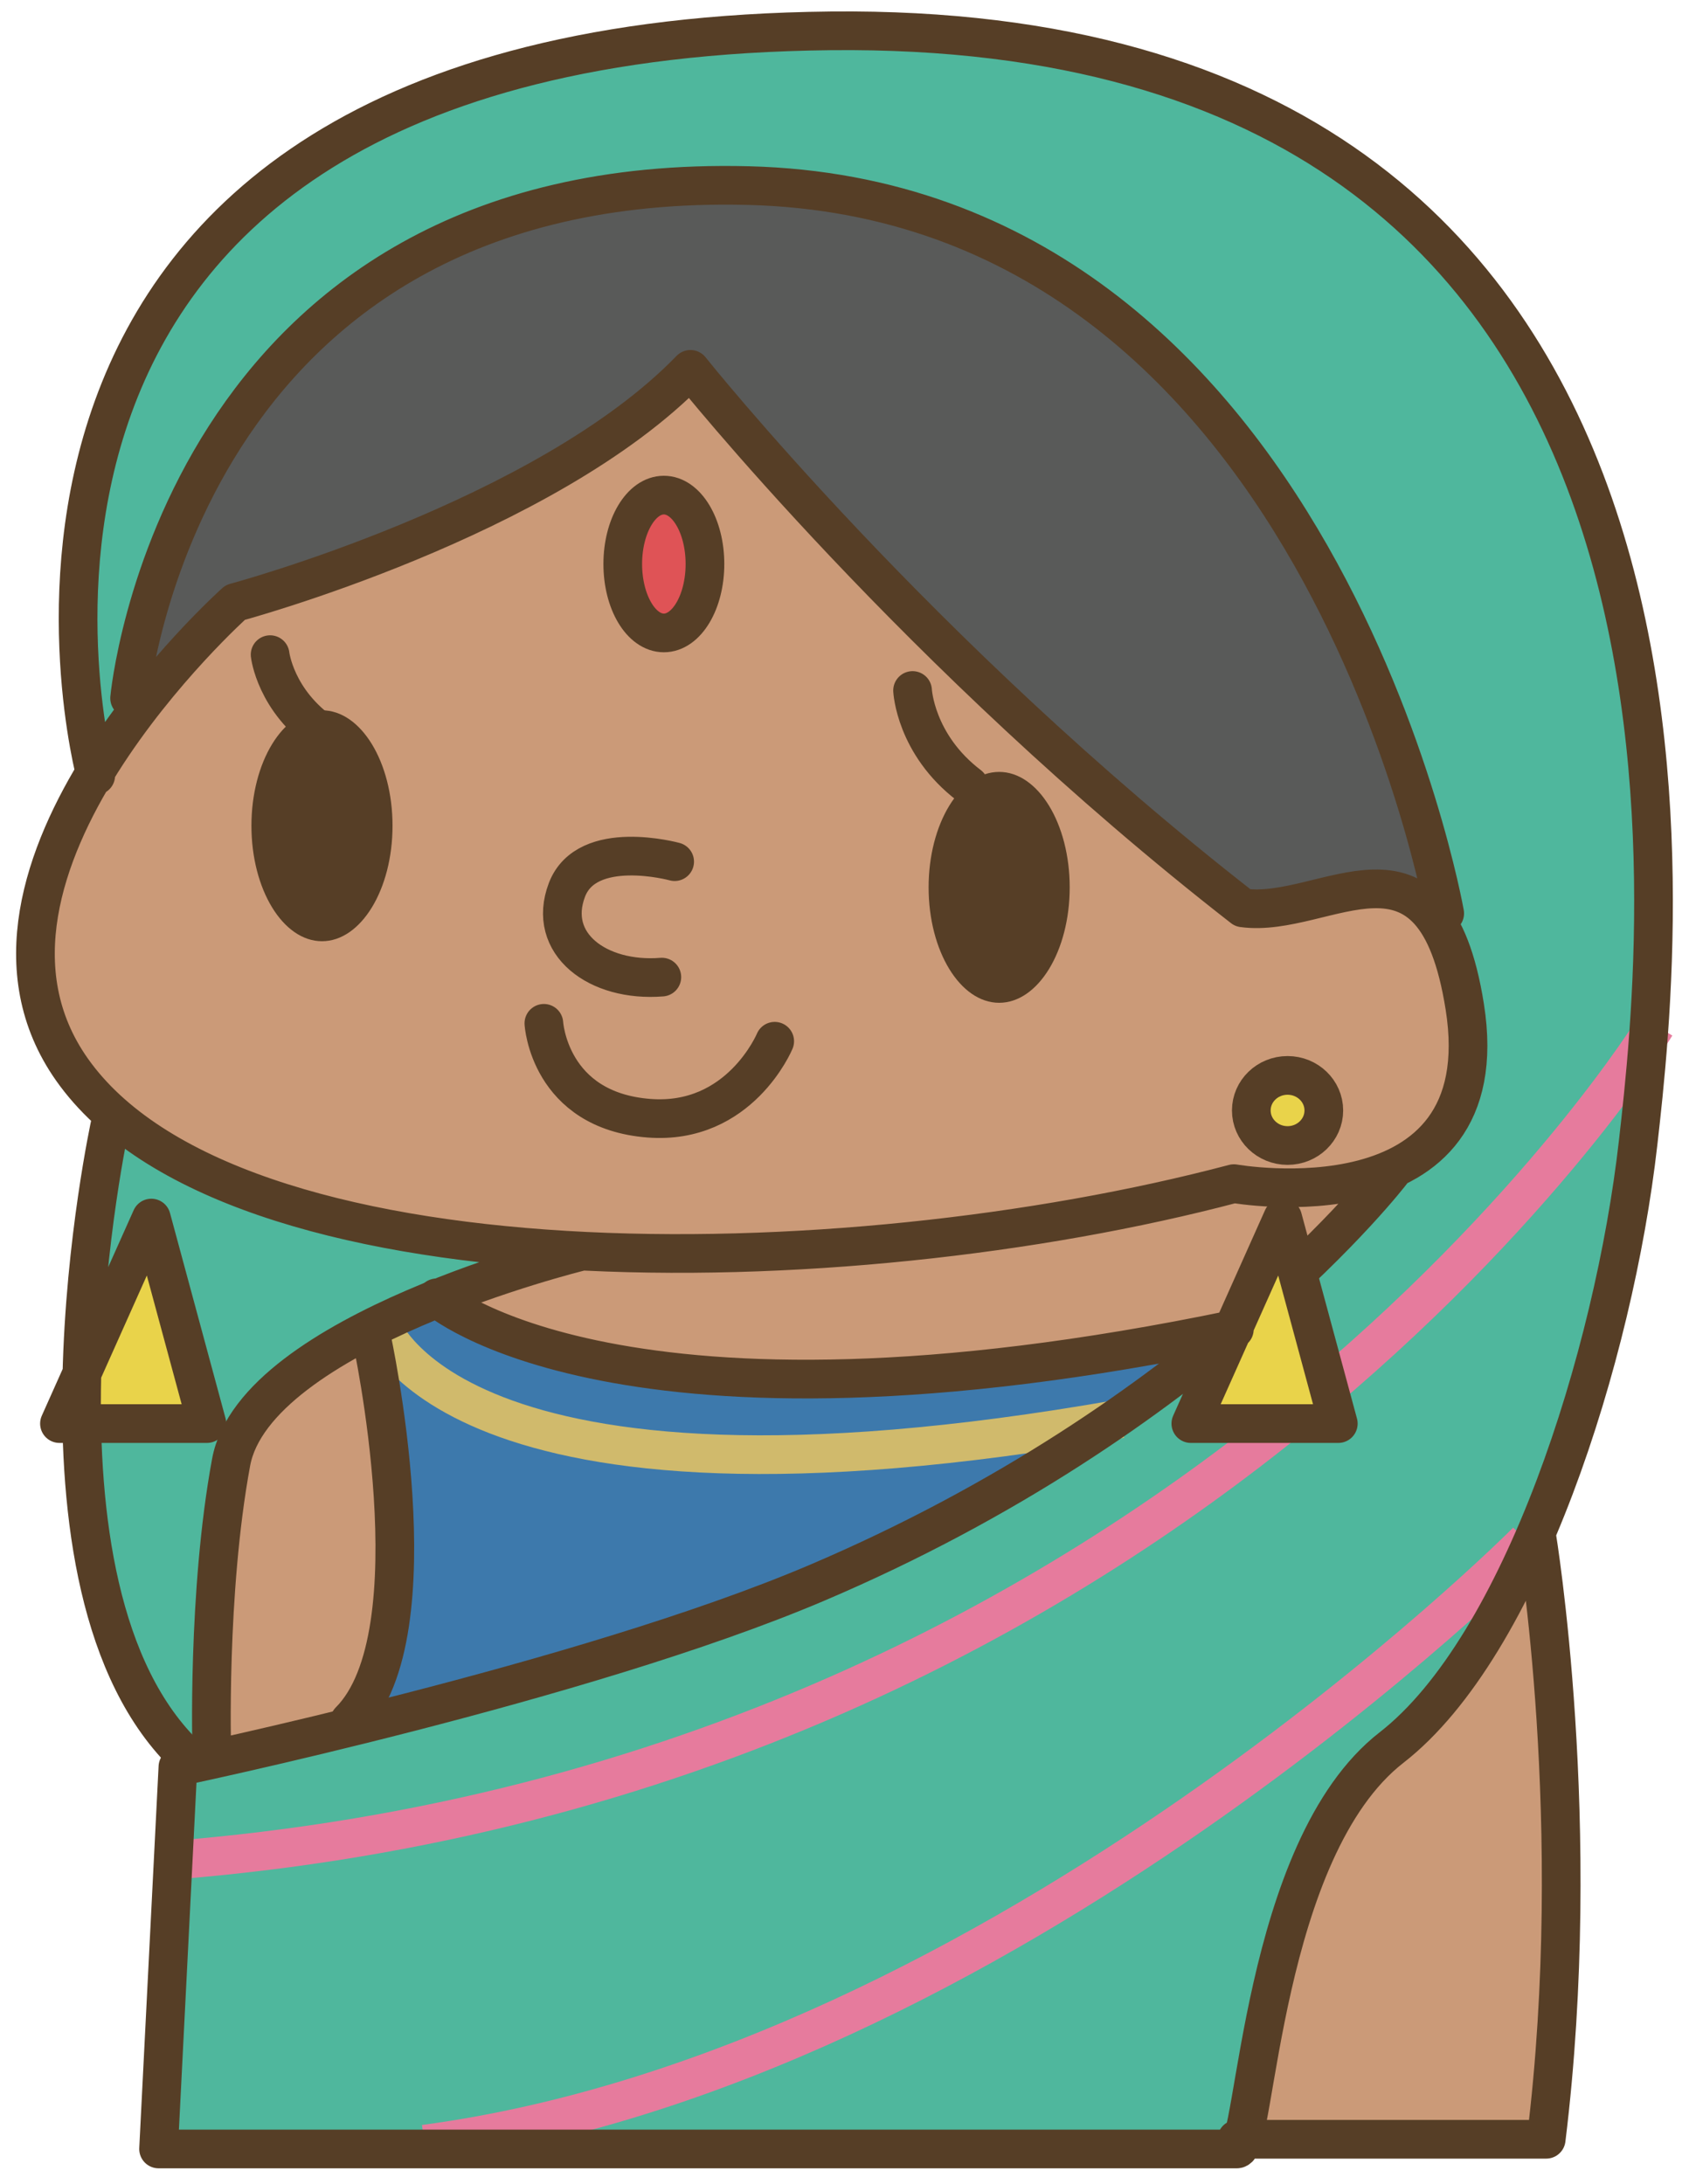 <?xml version="1.0" encoding="UTF-8"?>
<!DOCTYPE svg  PUBLIC '-//W3C//DTD SVG 1.1//EN'  'http://www.w3.org/Graphics/SVG/1.1/DTD/svg11.dtd'>
<svg version="1.1" viewBox="0 0 393 508" xmlns="http://www.w3.org/2000/svg">
<path d="m55.277 141.05s-45 35.247-47.25 81.752c-2.25 46.498 87.004 67.493 125.25 68.998l-27.752 10.497s28.498 14.998 77.998 16.503c49.5 1.497 107.25-14.998 107.25-14.998l31.5-29.25s25.496-3.755 20.996-27c-4.5-23.252-5.253-39.755-17.248-40.5-12.002-0.752-37.498 5.245-37.498 5.245s-102.75-95.997-125.25-125.25c0 0-78.75 50.997-108 54" fill="#CB9A78"/>
<path d="m84.527 310.56s-31.5 12.748-30.748 23.998-5.252 75.747-5.252 75.747l32.252-10.497s9.752-12.748 10.498-30.003c0.752-17.247-6.75-59.245-6.75-59.245" fill="#CB9A78"/>
<path d="m358.28 359.3s-22.5 39.002-29.25 44.247c-6.75 5.253-21.002 24.75-26.254 42.75-5.246 18-12.748 51.75-12.748 51.75h66.748s14.252-87.75 1.504-138.75" fill="#CB9A78"/>
<path d="m32.777 162.8 23.252-24.75s3.002 1.505 34.502-10.497c31.5-12.003 68.246-40.5 68.246-40.5s102 117 135.75 123.75c0 0 31.5-6.75 40.5 3.002 0 0-16.502-82.505-57.002-122.25-40.5-39.748-89.248-64.498-165-39.748-75.754 24.75-80.254 111-80.254 111" fill="#595A59"/>
<path d="m24.529 177.05 7.502-10.498s2.25-27.007 6.75-37.505c4.5-10.497 31.5-88.495 132-88.495s149.25 108.74 158.25 138 13.5 56.25 13.5 56.25-1.504 20.25-7.502 32.253c-5.998 12.002-12.748 7.502-12.748 7.502s-75.754 82.498-154.5 105-127.5 29.25-127.5 29.25l-1.498 90.752 251.25-1.505s7.502-68.245 31.5-90.745 48.748-75.755 56.25-127.5 26.023-172.17-54.752-234.74c-83.25-64.505-236.25-35.255-267 2.995s-45 87.75-31.5 129" fill="#4FB79D"/>
<path d="m128.78 292.56s-98.254-17.255-105-31.5c0 0-19.498 131.24 24.75 149.24 0 0-5.998-68.997 9-81 15.004-11.995 71.254-36.745 71.254-36.745" fill="#4FB79D"/>
<path d="m102.53 301.56s2.25 17.248 71.254 18.745c68.998 1.505 114.75-11.25 114.75-11.25s-82.511 65.25-120.75 70.503c-38.25 5.252-86.998 20.25-86.998 20.25s14.252-24.75 12.002-41.998c-2.25-17.255-8.254-47.25-8.254-47.25l18-9" fill="#3D79AC"/>
<path d="m88.281 307.55s14.998 50.245 172.5 22.5" fill-opacity="0" stroke="#D0BA6C" stroke-width="9"/>
<path d="m385.28 238.56s-107.25 175.5-345.75 194.24m315.75-74.25s-121.5 122.25-256.5 140.25" fill-opacity="0" stroke="#E67B9D" stroke-width="9"/>
<path d="m91.333 192.1c0 14.836-7.341 26.859-16.411 26.859s-16.418-12.023-16.418-26.859c0-14.829 7.348-26.86 16.418-26.86s16.411 12.031 16.411 26.86" fill="#563E26"/>
<path d="m248.9 206.43c0 14.829-7.347 26.853-16.418 26.853-9.063 0-16.411-12.024-16.411-26.853 0-14.836 7.348-26.859 16.411-26.859 9.071 0 16.418 12.023 16.418 26.859" fill="#563E26"/>
<path d="m156.98 200.45s-20.419-5.611-25.066 6.567c-4.775 12.537 7.164 21.487 22.084 20.292m-27.449 10.751s1.188 20.285 24.468 22.078c21.129 1.624 29.243-17.909 29.243-17.909m-117.41-89.936s1.195 10.744 12.529 18.506m136.96-10.167s0.598 12.536 13.134 22.085m63.724 28.484c19.371 2.664 44.466-22.093 51.624 22.971 8.297 52.179-53.719 41.181-53.719 41.181-91.315 24.174-233.37 25.967-270.37-26.556-32.288-45.823 38.004-108.64 38.004-108.64s72.175-19.357 105.92-54.232c0 0 52.875 66.375 128.54 125.28zm-259.04-48.776s11.25-122.62 144-119.25 162 169.31 162 169.31m-201.38 78.75s-75.375 18.563-81 48.938-4.5 67.5-4.5 67.5m274.5-135s-43.875 57.375-133.88 95.625c-54.246 23.048-148.5 42.75-148.5 42.75l-4.5 88.875h250.88c4.5 0 5.625-69.75 36-93.375s51.75-91.125 57.375-140.62 29.25-261-187.88-258.75-171 173.25-171 173.25m335.25 176.62s11.25 67.5 2.25 140.62h-72" fill-opacity="0" stroke="#563E26" stroke-linecap="round" stroke-linejoin="round" stroke-width="9"/>
<path d="m164.03 131.21c0 8.853-4.282 16.031-9.562 16.031-5.288 0-9.563-7.178-9.563-16.031 0-8.859 4.275-16.031 9.563-16.031 5.28 0 9.562 7.172 9.562 16.031" fill="#DF5356"/>
<path d="m308.03 258.34c0 4.5-3.783 8.156-8.437 8.156-4.662 0-8.438-3.656-8.438-8.156 0-4.507 3.776-8.156 8.438-8.156 4.654 0 8.437 3.649 8.437 8.156" fill="#E9D34A"/>
<path d="m298.47 283.37-21.375 47.813h34.312l-12.937-47.813" fill="#E9D34A"/>
<path d="m35.217 283.37-21.375 47.813h34.312l-12.937-47.813" fill="#E9D34A"/>
<path d="m164.03 131.21c0 8.853-4.282 16.031-9.562 16.031-5.288 0-9.563-7.178-9.563-16.031 0-8.859 4.275-16.031 9.563-16.031 5.28 0 9.562 7.172 9.562 16.031zm144 127.12c0 4.5-3.783 8.156-8.437 8.156-4.662 0-8.438-3.656-8.438-8.156 0-4.507 3.776-8.156 8.438-8.156 4.654 0 8.437 3.649 8.437 8.156zm-206.44 43.594s42.187 37.125 185.62 7.312m-200.81 1.688s15.188 69.187-5.062 89.437m-55.688-138.94s-23.625 108 18 147.38m254.81-125.44-21.375 47.813h34.312l-12.937-47.813zm-263.25 0-21.375 47.813h34.312l-12.937-47.813z" fill-opacity="0" stroke="#563E26" stroke-linecap="round" stroke-linejoin="round" stroke-width="9"/>
</svg>
